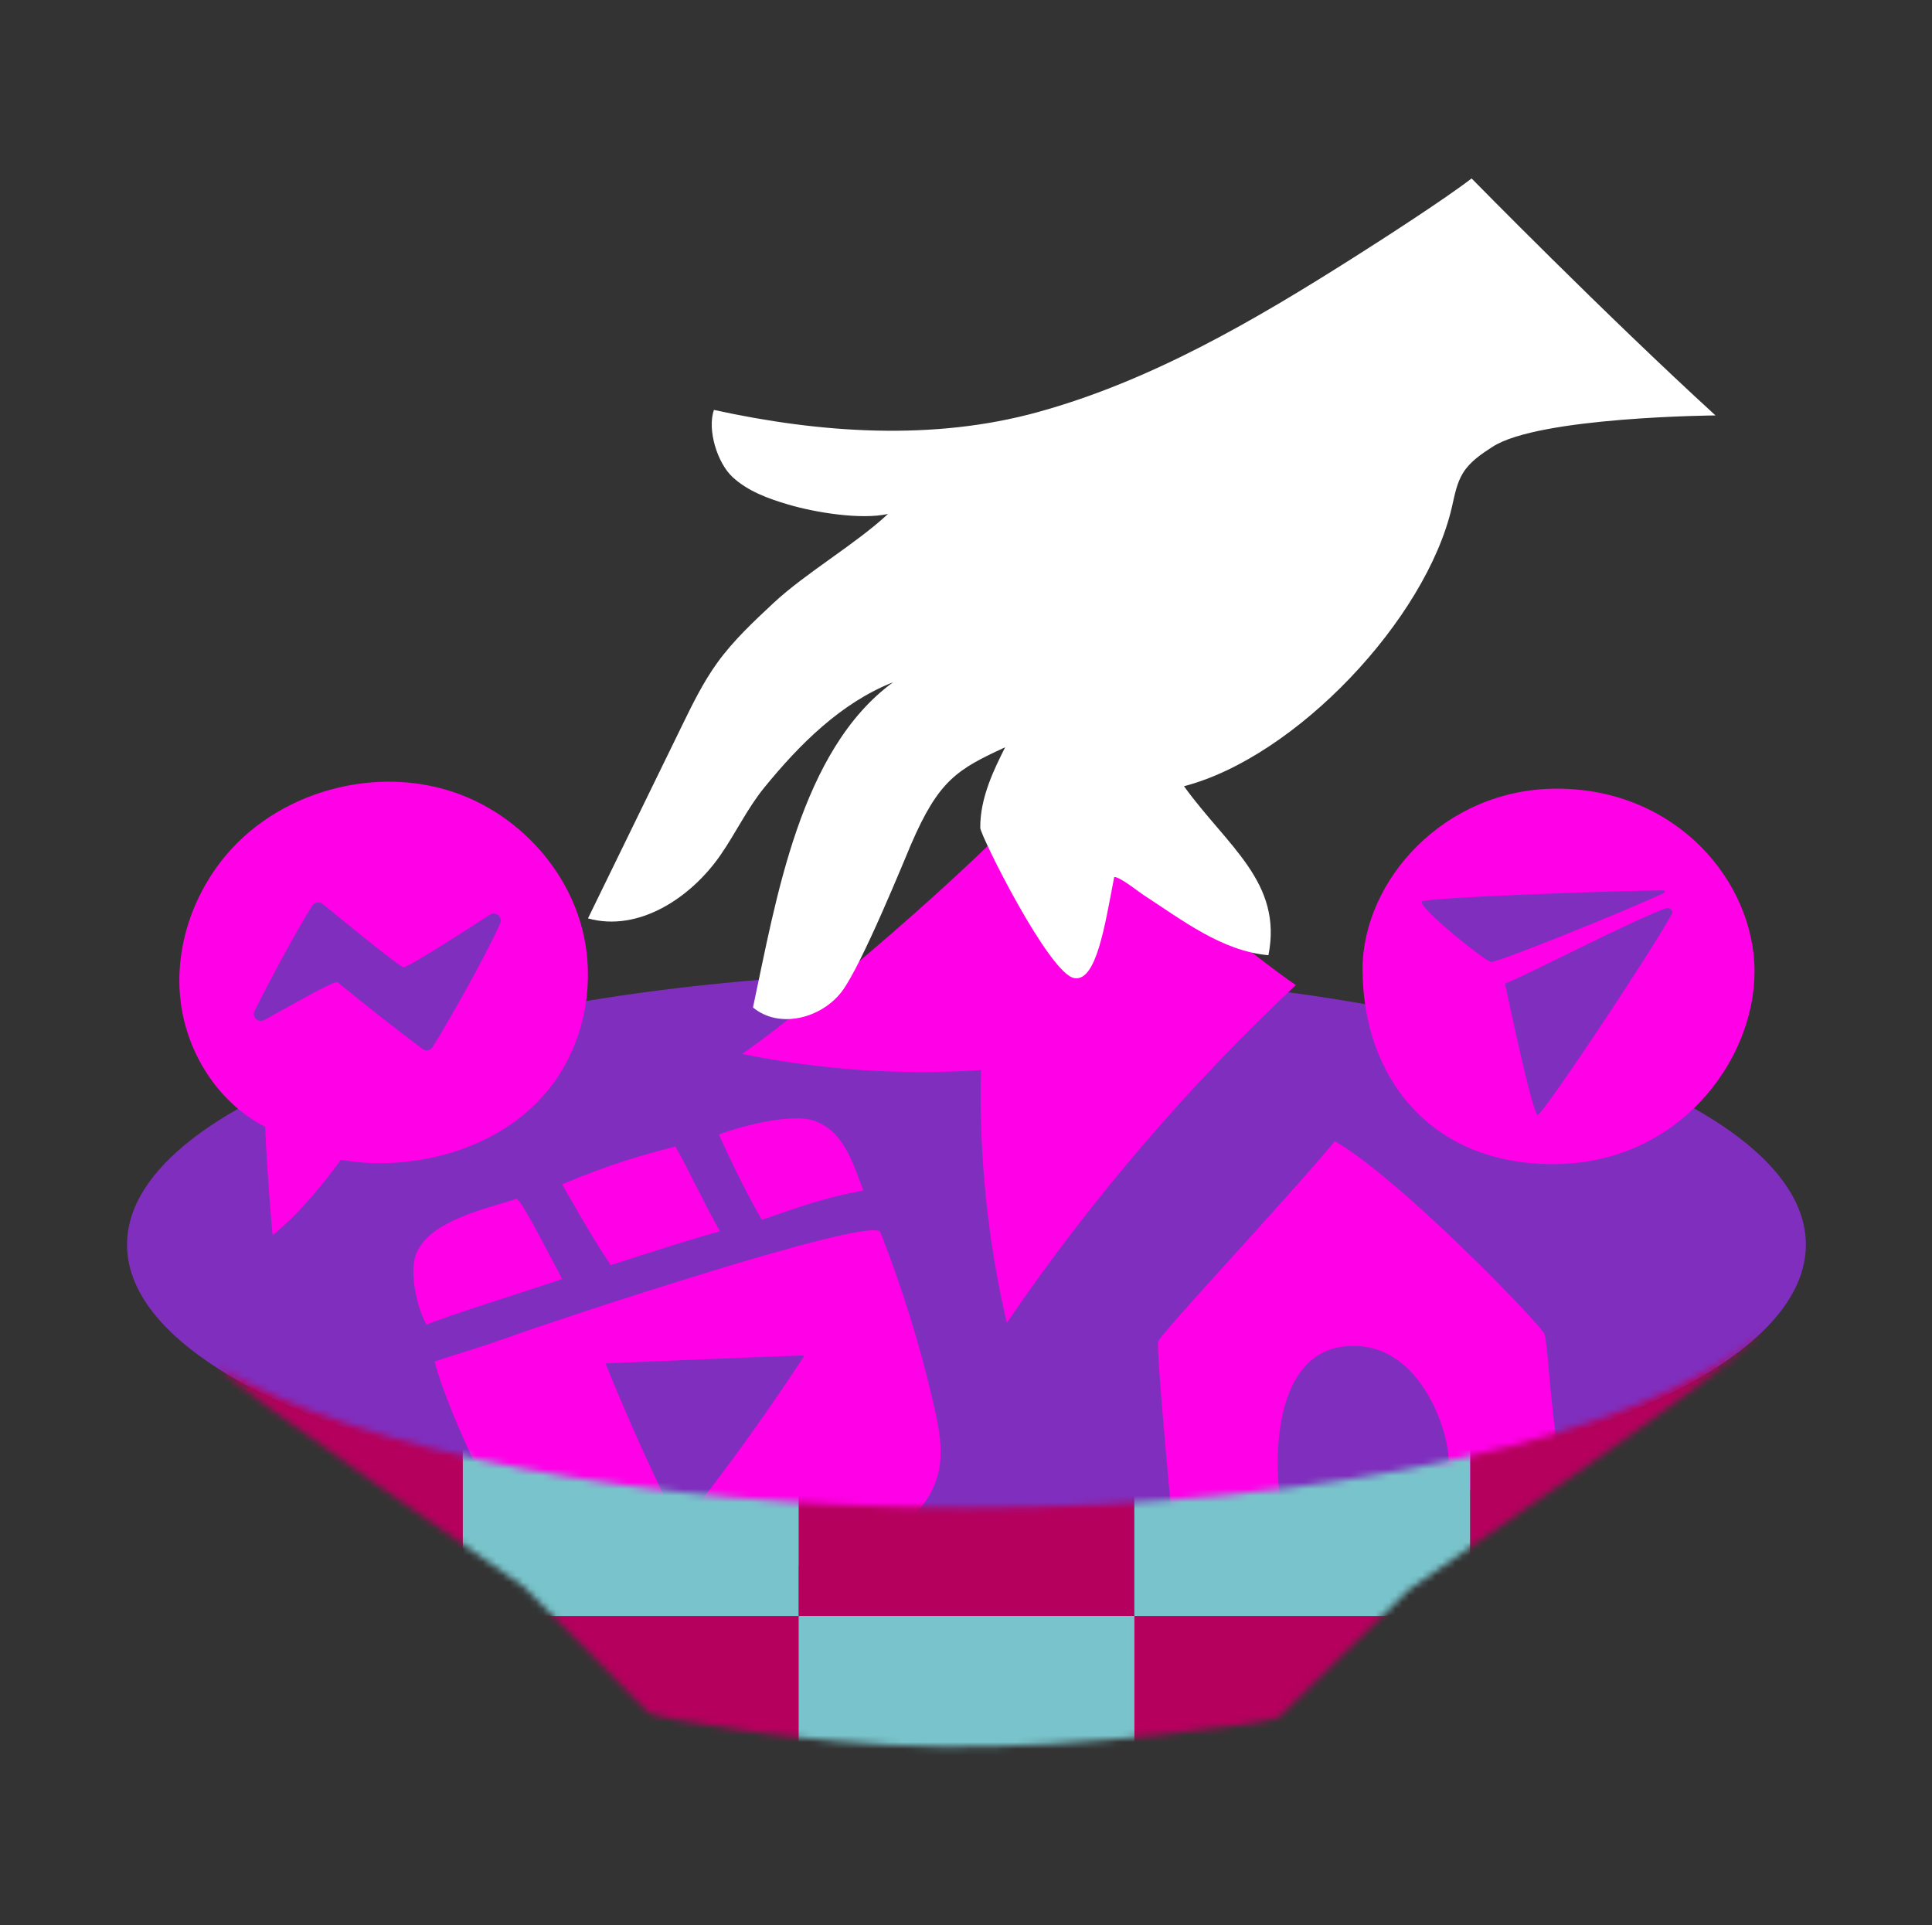 <svg width="290" height="289" viewBox="0 0 290 289" fill="none" xmlns="http://www.w3.org/2000/svg">
<rect x="0" y="0" width="290" height="289" fill="#333333" stroke="none"/>
<path d="M271.07 186.837C271.07 164.183 214.657 145.822 145.07 145.822C75.483 145.822 19.07 164.183 19.07 186.837C19.07 193.574 24.059 199.931 32.903 205.542C53.794 218.789 96.177 227.852 145.07 227.852C199.801 227.852 246.375 216.492 263.77 200.619C268.488 196.31 271.07 191.672 271.07 186.837Z" fill="#802EBE"/>
<path d="M48.929 177.043C50.026 175.675 51.153 174.109 51.153 174.109C51.153 174.109 53.969 174.504 55.074 174.556C65.198 175.053 75.863 171.491 82.263 163.634C87.83 156.802 89.629 147.161 87.186 138.69C84.743 130.227 78.211 123.102 70.099 119.664C57.926 114.5 42.609 118.179 34.036 128.237C28.74 134.455 25.997 142.911 27.204 150.987C28.411 159.062 33.465 165.96 39.8 169.128C40.115 176.874 40.919 185.404 40.919 185.404C43.94 183.012 46.742 179.771 48.936 177.035L48.929 177.043Z" fill="#FF00E7"/>
<path d="M46.882 135.932C47.219 135.406 47.943 135.296 48.433 135.691C52.559 139.063 60.005 145.127 60.561 145.186C61.154 145.252 68.454 140.592 73.545 137.3C74.43 136.73 75.506 137.666 75.074 138.624C72.521 144.235 67.328 153.305 64.943 157.168C64.614 157.694 63.911 157.826 63.414 157.453C59.098 154.205 54.855 150.87 50.679 147.446C50.262 147.102 43.649 150.928 39.67 153.115C38.763 153.613 37.761 152.647 38.221 151.725C40.613 146.934 44.615 139.473 46.89 135.925L46.882 135.932Z" fill="#802EBE"/>
<path d="M84.378 191.98C81.956 187.423 78.358 180.305 77.538 179.947C73.266 181.388 63.793 183.268 62.279 188.783C61.482 191.695 62.843 196.998 64.057 198.841C65.695 197.978 81.656 192.967 84.378 191.987V191.98Z" fill="#FF00E7"/>
<path d="M91.677 189.902C98.604 187.657 104.602 185.755 108.077 184.833C105.429 180.188 103.425 175.667 101.376 172.098C96.212 173.422 91.574 174.753 84.369 177.767C84.918 178.718 88.846 185.725 91.669 189.91L91.677 189.902Z" fill="#FF00E7"/>
<path d="M114.368 183.099C119.928 181.19 123.841 179.749 129.591 178.703C127.901 174.226 126.518 169.537 121.881 168.133C119.174 167.314 112.964 168.469 107.895 170.283C110.462 175.967 112.993 180.832 114.368 183.099Z" fill="#FF00E7"/>
<path d="M132.151 184.972C135.487 193.464 138.186 202.213 140.212 211.115C140.951 214.363 141.602 217.757 140.863 221.005C139.305 227.815 132.202 231.846 125.451 233.631C114.888 236.425 102.087 239.483 91.18 238.839C85.899 238.532 81.232 236.886 77.633 231.444C73.558 225.263 67.004 211.152 65.227 204.371C69.784 202.842 70.925 202.674 77.977 200.15C82.621 198.49 131.098 182.28 132.151 184.972Z" fill="#FF00E7"/>
<path d="M101.978 229.425C108.649 221.086 114.911 212.425 120.741 203.486C119.9 203.406 90.889 204.657 90.889 204.657C96.236 217.904 100.259 225.614 101.971 229.425H101.978Z" fill="#802EBE"/>
<path d="M111.385 158.2C123.162 160.606 135.261 161.426 147.257 160.628C146.928 173.371 148.23 186.15 151.12 198.571C163.679 180.159 178.258 163.123 194.512 147.864C188.455 143.87 170.007 128.157 155.56 119.657C141.164 134.872 117.734 153.942 111.392 158.2H111.385Z" fill="#FF00E7"/>
<path d="M173.839 201.379C174.197 200.165 193.135 180.02 200.37 171.293C210.296 177.043 231.437 199.002 231.832 200.253C232.344 201.855 232.505 208.958 234.121 219.945C218.153 224.041 192.989 232.921 176.509 233.236C176.296 232.687 173.502 202.52 173.839 201.387V201.379Z" fill="#FF00E7"/>
<path d="M204.527 145.5C204.527 161.33 214.38 174.745 233.114 174.745C251.847 174.745 263.361 159.304 263.361 145.822C263.361 132.341 251.635 118.384 233.692 118.384C216.772 118.384 204.52 132.209 204.52 145.508L204.527 145.5Z" fill="#FF00E7"/>
<path d="M213.437 135.333C212.852 136.203 222.837 144.25 223.809 144.396C224.724 144.542 244.818 136.408 249.763 134.045C249.931 133.965 249.902 133.658 249.726 133.658C243.882 133.665 213.868 134.696 213.444 135.333H213.437Z" fill="#802EBE"/>
<path d="M225.906 147.651C227.179 153.657 230.098 167.138 230.807 167.379C231.371 167.577 247.193 143.928 250.938 137.227C251.238 136.693 250.645 136.115 250.038 136.342C244.274 138.5 230.01 145.983 225.914 147.651H225.906Z" fill="#802EBE"/>
<path d="M201.624 202.126C213.072 200.707 217.563 215.029 217.446 219.389C217.439 219.682 204.03 224.663 192.114 224.663C191.215 218.138 191.507 203.384 201.624 202.126Z" fill="#802EBE"/>
<mask id="mask0_687_1523" style="mask-type:luminance" maskUnits="userSpaceOnUse" x="32" y="199" width="233" height="64">
<path d="M32.906 205.22C35.151 208.526 76.956 236.813 78.632 238.188C80.007 239.315 97.299 257.098 97.299 257.098C98.404 257.88 120.283 261.896 141.365 262.196C162.446 262.496 189.987 258.751 191.955 257.807C191.955 257.807 210.579 239.403 211.515 238.613C212.736 237.574 259.852 205.915 264.79 199.646C264.387 199.661 264.161 200.553 263.766 200.568C246.371 215.571 199.796 226.309 145.066 226.309C96.173 226.309 53.79 217.743 32.898 205.22H32.906Z" fill="white"/>
</mask>
<g mask="url(#mask0_687_1523)">
<mask id="mask1_687_1523" style="mask-type:luminance" maskUnits="userSpaceOnUse" x="21" y="92" width="251" height="251">
<path d="M271.079 92.592H21.529V342.141H271.079V92.592Z" fill="white"/>
</mask>
<g mask="url(#mask1_687_1523)">
<path d="M69.478 192.17H19.078V242.57H69.478V192.17Z" fill="#B5005D"/>
<path d="M170.277 192.17H119.877V242.57H170.277V192.17Z" fill="#B5005D"/>
<path d="M271.078 192.17H220.678V242.57H271.078V192.17Z" fill="#B5005D"/>
<path d="M220.668 242.563H170.268V292.963H220.668V242.563Z" fill="#B5005D"/>
<path d="M119.871 242.563H69.471V292.963H119.871V242.563Z" fill="#B5005D"/>
<path d="M119.871 192.17H69.471V242.57H119.871V192.17Z" fill="#79C4CC"/>
<path d="M69.478 242.563H19.078V292.963H69.478V242.563Z" fill="#79C4CC"/>
<path d="M170.277 242.563H119.877V292.963H170.277V242.563Z" fill="#79C4CC"/>
<path d="M271.078 242.563H220.678V292.963H271.078V242.563Z" fill="#79C4CC"/>
<path d="M220.668 192.17H170.268V242.57H220.668V192.17Z" fill="#79C4CC"/>
</g>
</g>
<path d="M203.117 38.702C188.231 48.131 172.797 57.165 155.804 61.854C140.07 66.199 123.114 65.029 107.167 61.532C106.121 64.48 107.664 69.491 109.961 71.612C112.258 73.741 115.308 74.845 118.308 75.731C122.324 76.923 129.2 78.057 133.289 77.15C128.432 81.685 120.956 85.986 116.099 90.521C113.107 93.316 110.093 96.132 107.694 99.445C105.55 102.408 103.934 105.714 102.332 109.006C97.643 118.625 92.954 128.237 88.258 137.856C95.814 139.963 103.685 134.806 108.147 128.354C110.429 125.062 112.156 121.383 114.679 118.274C119.983 111.749 126.237 105.495 134.057 102.408C120.063 112.627 116.479 135.135 113.026 151.228C117.006 154.534 123.399 152.837 126.435 148.734C129.463 144.623 135.864 128.808 136.734 126.789C140.918 117.067 143.72 115.48 150.881 112.166C149.279 115.348 147.085 119.752 147.143 124.265C147.158 125.414 157.472 146.181 161.254 146.824C164.567 147.388 165.84 138.932 167.245 131.653C168.071 131.58 170.917 133.87 171.612 134.323C177.508 138.149 183.396 142.75 190.396 143.386C192.562 132.443 184.252 127.059 177.72 118.018C194.515 113.644 214.068 92.986 217.945 76.074C218.347 74.326 218.661 72.512 219.605 70.99C220.658 69.286 222.385 68.13 224.067 67.048C231.053 62.556 257.504 62.359 257.504 62.359C240.804 47.092 220.892 26.786 220.892 26.786C216.825 29.917 207.448 35.959 203.117 38.702Z" fill="white"/>
</svg>
